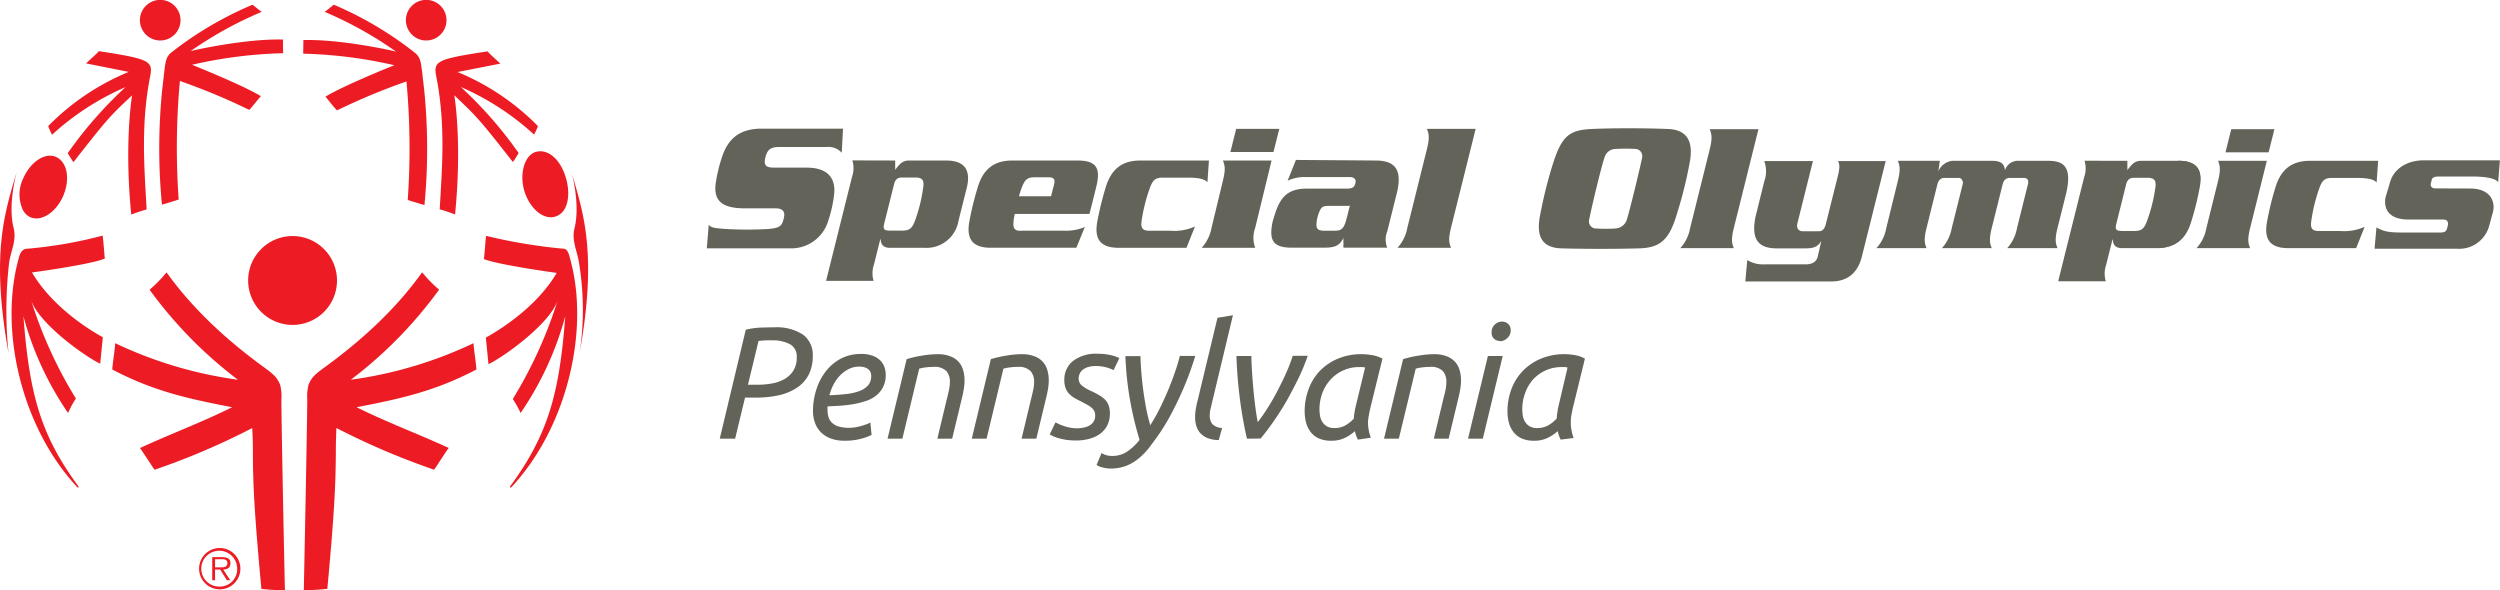 <?xml version="1.0" encoding="UTF-8"?>
<svg xmlns="http://www.w3.org/2000/svg" viewBox="0 0 432.2 102.04">
  <defs>
    <style>.cls-1{fill:#ed1c24;}.cls-2{fill:#636359;}</style>
  </defs>
  <title>sopa-logo</title>
  <g id="Layer_2" data-name="Layer 2">
    <g id="SO_XXX_Mark_Web">
      <path class="cls-1" d="M5.24,37.55c1.91.83,4.47-.84,5.7-3.72S11.62,28,9.7,27.14,5.24,28,4,30.87a6.36,6.36,0,0,0,0,5.52A2.83,2.83,0,0,0,5.24,37.55Z"></path>
      <path class="cls-1" d="M27.69,7a3.51,3.51,0,1,0-3.5-3.51A3.51,3.51,0,0,0,27.69,7Z"></path>
      <path class="cls-1" d="M28.07,15.23A101,101,0,0,0,28,35.38s2.89-.84,2.89-.9A126.94,126.94,0,0,1,31.1,14a111,111,0,0,1,12,5c.7-.75,1.29-1.59,2-2.37-3.1-1.91-11.83-5.4-11.91-5.43a78.29,78.29,0,0,1,15.76-2s-.06-2.36,0-2.36c-6.34-.18-15.18,1.77-16,2A66,66,0,0,1,45.24,2.05C44.93,1.86,43.67.81,43.67.81a61.2,61.2,0,0,0-14.1,8.3C28.49,10.1,28.63,10.65,28.07,15.23Z"></path>
      <path class="cls-1" d="M9,23.29A45.84,45.84,0,0,1,21.7,15.06a71.21,71.21,0,0,0-10,11.43c.35.5.62,1.05,1,1.54,5.84-7.44,6.07-7.73,10.13-11.54,0,.1-1.38,8.11-.14,20.61a25.16,25.16,0,0,1,2.66-.89C25,29.46,24.26,21.64,26,13c.45-2.5-.41-2.84-8.91-4.16-.56.64-.94.92-2.21,2.12l7.37,1.47A41.85,41.85,0,0,0,8.33,21.8,11.37,11.37,0,0,0,9,23.29Z"></path>
      <path class="cls-1" d="M73.68,7a3.51,3.51,0,1,0-3.51-3.51A3.51,3.51,0,0,0,73.68,7Z"></path>
      <path class="cls-1" d="M52.43,9.28a78.4,78.4,0,0,1,15.76,2c-.08,0-8.81,3.52-11.92,5.43.67.78,1.25,1.62,2,2.37a111,111,0,0,1,12-5,126.94,126.94,0,0,1,.22,20.47c0,.06,2.89.9,2.89.9a101.8,101.8,0,0,0-.07-20.15c-.56-4.58-.43-5.13-1.51-6.12A61.2,61.2,0,0,0,57.7.81s-1.26,1.05-1.57,1.24A66,66,0,0,1,68.48,8.93c-.87-.24-9.71-2.19-16.05-2C52.49,6.92,52.39,9.28,52.43,9.28Z"></path>
      <path class="cls-1" d="M75.38,13c1.74,8.62,1,16.44.64,23.19a25,25,0,0,1,2.65.89c1.25-12.5-.11-20.51-.13-20.61,4,3.81,4.29,4.1,10.13,11.54.37-.49.64-1,1-1.54a70.7,70.7,0,0,0-10-11.43,45.84,45.84,0,0,1,12.66,8.23A11.37,11.37,0,0,0,93,21.8a41.87,41.87,0,0,0-13.9-9.35L86.5,11c-1.27-1.2-1.65-1.48-2.21-2.12C75.79,10.18,74.93,10.52,75.38,13Z"></path>
      <path class="cls-1" d="M2.36,39.44c-1.09-4.29.64-10.09.61-10C.74,37-1.59,43.88,1.47,61a72.83,72.83,0,0,1,.12-15.7C1.92,43.3,2.88,41.5,2.36,39.44Z"></path>
      <path class="cls-1" d="M17.72,40.74A76.31,76.31,0,0,1,4.72,43C3.57,43,3.33,44.32,3.2,44.8c-3.4,12.35.55,29.27,10.28,39.55a1.24,1.24,0,0,0,.12-.23C7,75.22,5.08,68.1,4.05,54.68A54.57,54.57,0,0,0,11.77,71.4a16.14,16.14,0,0,1,1.35-2.5,75,75,0,0,1-7.8-17.18c1.16,4,9.09,9.74,12,11.16l.46-4.58c-.3-.16-8.22-4.33-12.25-11.2.07,0,10.21-1.37,12.59-2.4C18,43.52,17.81,40.72,17.72,40.74Z"></path>
      <path class="cls-1" d="M97.44,43a92.68,92.68,0,0,1-13.38-2.22c-.1,0-.23,2.78-.41,4,2.38,1,12.51,2.39,12.59,2.4-4,6.87-12,11-12.25,11.2l.46,4.58c2.92-1.42,10.84-7.21,12-11.16a75.87,75.87,0,0,1-7.8,17.18A18,18,0,0,1,90,71.4a54.85,54.85,0,0,0,7.72-16.72c-1,13.42-3,20.54-9.56,29.44a1.26,1.26,0,0,0,.13.23C98,74.07,102,57.15,98.58,44.8,98.45,44.32,98.21,43,97.44,43Z"></path>
      <path class="cls-1" d="M90.7,33.19c1,3,3.33,4.88,5.31,4.25a2.82,2.82,0,0,0,1.4-1c.92-1.25,1.06-3.34.48-5.5-1-3.6-3.33-5.29-5.31-4.66S89.75,30.21,90.7,33.19Z"></path>
      <path class="cls-1" d="M98.71,29.46c0-.11,1.69,5.69.61,10-.53,2.06.44,3.86.76,5.86a50.08,50.08,0,0,1,.13,15.7C103.27,43.88,100.93,37,98.71,29.46Z"></path>
      <path class="cls-1" d="M58.26,48.49a7.68,7.68,0,1,0-7.67,7.68A7.67,7.67,0,0,0,58.26,48.49Z"></path>
      <path class="cls-1" d="M81.89,59.32a72,72,0,0,1-21.24,6.33A74.18,74.18,0,0,0,75.91,50.08a23.35,23.35,0,0,1-2.93-3c-1.75,2.4-6.4,8.78-16.55,16.19-1.94,1.42-2.53,1.89-3.09,3.24a8.51,8.51,0,0,0-.22,2.53c0,3.8-.59,32.83-.6,33a39.6,39.6,0,0,0,4.07-.24c1.2-12.93,1.45-18,1.47-23.81,0-2.11.1-3.81.1-4a124.66,124.66,0,0,0,16.89,7.21c.32-.41,2.45-3.78,2.54-3.75C72.28,75,66.85,73,61.65,70.4c7.87-1.51,13.68-2.84,20.69-6.51C82.46,63.83,81.76,59.38,81.89,59.32Z"></path>
      <path class="cls-1" d="M48.65,69.05a8.2,8.2,0,0,0-.22-2.53c-.56-1.35-1.14-1.82-3.08-3.24C35.2,55.87,30.55,49.49,28.79,47.09a23.35,23.35,0,0,1-2.93,3A74.28,74.28,0,0,0,41.13,65.65a71.87,71.87,0,0,1-21.24-6.33c.13.06-.57,4.51-.46,4.57,7,3.67,12.83,5,20.7,6.51C34.93,73,29.5,75,24.19,77.46c.08,0,2.21,3.34,2.53,3.75A123.59,123.59,0,0,0,43.61,74c0,.18.11,1.88.11,4,0,5.8.27,10.88,1.47,23.81a39.21,39.21,0,0,0,4.07.24C49.24,101.88,48.63,72.85,48.65,69.05Z"></path>
      <path class="cls-1" d="M39.84,97.37c0-.66-.35-1.05-1.41-1.05H36.69v4h.49V98.46h.89l1.14,1.84h.59l-1.21-1.84C39.3,98.45,39.84,98.16,39.84,97.37Zm-1.92.71h-.74V96.67h1.14c.49,0,1,.07,1,.69C39.32,98.17,38.49,98.08,37.92,98.08Z"></path>
      <path class="cls-1" d="M38,94.74a3.57,3.57,0,1,0,3.56,3.57A3.58,3.58,0,0,0,38,94.74Zm0,6.67a3.1,3.1,0,1,1,3-3.1A3,3,0,0,1,38,101.41Z"></path>
      <path class="cls-2" d="M197.34,38.34c-.11,1,.13,1.55,1.35,1.55h3.7a8.48,8.48,0,0,0,4.2-.74l-1.47,3.69H193.39c-3.47,0-4.22-1.83-3.66-4.69a56,56,0,0,1,1.4-5.69c.87-2.92,2.56-4.71,6-4.71H209l-.26,3.76c-.45-.55-1.54-.8-3.37-.8H201c-1.22,0-1.64.38-2.12,1.54A28.73,28.73,0,0,0,197.34,38.34Z"></path>
      <path class="cls-2" d="M154.76,27.75l0,1.61c.82-1.1,1.33-1.61,2.39-1.61h6.4c3.47,0,4.27,1.92,3.59,4.69l-1.43,5.71a5.61,5.61,0,0,1-5.93,4.69h-5.94c-1.38,0-1.55-.86-1.59-1.47h-.07l-1.09,4.37a4.55,4.55,0,0,0-.06,2.82h-8.22l4.49-18a4.59,4.59,0,0,0,.06-2.83Zm-1.12,12.12H156c1.22,0,1.64-.39,2.12-1.54a27.84,27.84,0,0,0,1.51-6.09c.11-1-.12-1.55-1.35-1.55h-1.22l-.37,0h-.77c-.74,0-1.15.32-1.35,1.15l-1.72,6.87c-.21.84,0,1.14.75,1.14Z"></path>
      <path class="cls-2" d="M186.39,27.75H174.74c-3.27.1-4.9,1.86-5.73,4.7a51.11,51.11,0,0,0-1.4,5.69c-.54,2.77.16,4.58,3.37,4.69h15.1l1.47-3.59a8.2,8.2,0,0,1-3.59.64h-7.29a4.51,4.51,0,0,1-.65,0c-.73-.15-.89-.65-.8-1.5,0-.39.12-.88.22-1.4h12.91l1.16-4.63C190.29,29.2,189.69,27.79,186.39,27.75Zm-4.17,4.18-.52,2h-5.54a15.31,15.31,0,0,1,.58-1.74c.48-1.16.9-1.54,2.12-1.54h2.57C182.26,30.71,182.43,31.06,182.22,31.93Z"></path>
      <path class="cls-2" d="M211.42,31.22c.52-2.09.29-2.7,0-3.47h8.41L217,39.38a5.06,5.06,0,0,0,0,3.46h-9.25a7,7,0,0,0,1.7-3.46Zm9.74-8.94-1,4h-7.45l1-4Z"></path>
      <path class="cls-2" d="M237.81,27.75c3.21,0,4.73,1.41,3.66,5.69L239.83,40a3.74,3.74,0,0,0,0,2.82h-7.58l0-1.86,0,.2c-.72,1.35-1.44,1.66-3.5,1.66h-5.39c-3.41,0-4-1.36-3.34-4.55l.28-.9c.93-3.15,2.2-4.76,5.6-4.76h6.91c1.06,0,1.35-.26,1.52-1s-.4-1-1-1h-7.55a6.81,6.81,0,0,0-3.18.64l1.44-3.6Zm-4.68,7.84H230c-1.16,0-1.55,0-2,1.24a6,6,0,0,0-.39,1.68c-.09,1,.14,1.35,1.29,1.38h1.76c1.19,0,1.67-.23,2.15-2.15l.49-1.94.07-.3A.32.32,0,0,1,233.13,35.59Z"></path>
      <path class="cls-2" d="M246.69,25.76c.52-2.1.29-2.71,0-3.48h8.42l-4.26,17.1c-.52,2.08-.29,2.69,0,3.46H241.6a7,7,0,0,0,1.7-3.46Z"></path>
      <path class="cls-2" d="M122.53,38.84c.33.52,1,.61,3,.75a64.23,64.23,0,0,0,7.22,0c1.53-.12,2.24-.35,2.52-1.12a4.39,4.39,0,0,0,.29-1.06c.14-.79-.23-1.39-1.46-1.39,0,0-1.25,0-5.27,0s-5.57-1.28-5.07-4.53a27.48,27.48,0,0,1,1-4.16c1.06-3.41,3.16-5.09,6.93-5.09h14.05l-.22,4.17a3.12,3.12,0,0,0-2.61-1h-8.2c-1.23,0-1.85.35-2.15,1.1a4,4,0,0,0-.35,1.41c0,.78.42,1.06,1.65,1.06l5.61,0c4.84,0,4.87,3.23,4.75,4.47a21.74,21.74,0,0,1-1,4.6,6.66,6.66,0,0,1-6.71,4.88H122.19Z"></path>
      <path class="cls-2" d="M376.61,27.79c3.48,0,4.23,1.84,3.66,4.69a50,50,0,0,1-1.4,5.69c-.86,2.92-2.55,4.72-6,4.72"></path>
      <path class="cls-2" d="M399.55,38.4c-.11,1,.13,1.54,1.35,1.54h3.7a8.66,8.66,0,0,0,4.2-.73l-1.47,3.69H395.6c-3.46,0-4.21-1.84-3.65-4.69a50.45,50.45,0,0,1,1.39-5.69c.86-2.93,2.56-4.72,6-4.72h11.79l-.26,3.76c-.44-.55-1.54-.8-3.37-.8h-4.34c-1.21,0-1.64.39-2.11,1.54A28.67,28.67,0,0,0,399.55,38.4Z"></path>
      <path class="cls-2" d="M367.78,27.8l0,1.61c.82-1.1,1.33-1.61,2.39-1.61h6.4c3.47,0,4.27,1.93,3.58,4.69l-1.42,5.72c-.7,2.76-2.46,4.69-5.92,4.69h-5.95c-1.39,0-1.56-.87-1.59-1.48h-.07l-1.09,4.37a4.59,4.59,0,0,0-.06,2.83h-8.23l4.49-18a4.51,4.51,0,0,0,.06-2.83Zm-1.12,12.13H369c1.22,0,1.64-.39,2.11-1.55a27.85,27.85,0,0,0,1.53-6.09c.11-1-.13-1.55-1.35-1.55h-1.23l-.38,0h-.77c-.74,0-1.14.32-1.35,1.16l-1.71,6.87c-.21.83,0,1.13.75,1.13Z"></path>
      <path class="cls-2" d="M295.58,25.81c.52-2.09.29-2.7,0-3.47H304l-4.26,17.09c-.52,2.09-.29,2.7,0,3.47h-9.25a7,7,0,0,0,1.7-3.47Z"></path>
      <path class="cls-2" d="M307.17,42.94c-3.59,0-4.37-2-3.67-5.49L305,31.38a5.17,5.17,0,0,0,0-3.54h8.42l-2.69,10.79c-.17.67.09,1.35.92,1.35h2.79c.65,0,1-.42,1.22-1.28l2-8c.48-1.9.36-2.19.11-2.86H326l-4.12,16.51c-.71,2.86-2.52,4.31-5.28,4.31H301.73l.34-3.7a5.25,5.25,0,0,0,3.09.74h7c1.45,0,1.93-.68,2.1-1.38l.61-2.67h0c-.6,1-1.28,1.29-2.77,1.29Z"></path>
      <path class="cls-2" d="M335.36,27.8l-.26,1.83h0a2.94,2.94,0,0,1,2.47-1.83h6.78c1.82,0,2.16.71,2.27,1.64h0a2.35,2.35,0,0,1,2.11-1.64H354c2.51,0,4.42.71,3.13,5.91l-1.43,5.72c-.52,2.09-.29,2.7,0,3.47H347a7,7,0,0,0,1.7-3.47l1.89-7.58c.21-.82-.25-1.09-.66-1.09h-2.5c-.59,0-1,.32-1.21,1.09l-1.89,7.58c-.52,2.09-.29,2.7,0,3.47h-8.61a7,7,0,0,0,1.7-3.47l1.89-7.58c.13-.36-.12-1.09-.65-1.09h-2.51c-.58,0-1,.32-1.21,1.09l-1.88,7.58c-.53,2.09-.29,2.7,0,3.47H324.4a7,7,0,0,0,1.7-3.47l2-8.16c.52-2.09.29-2.7,0-3.47Z"></path>
      <path class="cls-2" d="M383.46,31.27c.52-2.09.28-2.7,0-3.47h8.43L389,39.43c-.53,2.09-.29,2.7,0,3.47h-9.26a7,7,0,0,0,1.7-3.47Zm9.74-8.93-1,4h-7.46l1-4Z"></path>
      <path class="cls-2" d="M427,32.59c3.51,0,4.4,2.18,4,4L430.34,39a5.37,5.37,0,0,1-5.59,4H410.51l.33-3.68c1.23.65,1.85.88,4.56.88h6.46c.79,0,1.06-.19,1.22-.82l.08-.32c.15-.62,0-1.11-.81-1.11h-6c-3.52,0-4.3-2-3.93-3.86l.74-2.47c.58-2.35,2.89-3.9,5.82-3.9h13.2l-.3,3.8c-.43-.75-2.51-1-4.3-1h-6c-.75,0-1.09.2-1.18.55l-.16.65c-.09.37.06.85.8.85Z"></path>
      <path class="cls-2" d="M268.45,28.38c1.53-4.83,2.8-5.9,6.7-6.08s9.67-.15,13.23,0c3.14.13,4.54,1.95,3.68,6.08a72.63,72.63,0,0,1-2.12,8.49c-1.33,4.52-2.81,6-6.71,6.07-3.61.11-9.23.11-13.24,0-3.26-.08-4.59-1.87-3.67-6.07A75.46,75.46,0,0,1,268.45,28.38Zm15.43-1.08a1.24,1.24,0,0,0-1.15-1.55,29.84,29.84,0,0,0-3.41,0,2,2,0,0,0-1.9,1.39c-.5,1.31-2.24,8.55-2.67,10.78a1.22,1.22,0,0,0,1.15,1.58,27.52,27.52,0,0,0,3.4,0,2.2,2.2,0,0,0,1.92-1.44C281.81,36.24,283.71,28.24,283.88,27.3Z"></path>
      <path class="cls-2" d="M133.82,56.59a8.35,8.35,0,0,1,5,1.26,4.32,4.32,0,0,1,1.69,3.69,7,7,0,0,1-.7,3.23,6.11,6.11,0,0,1-2,2.24,9.35,9.35,0,0,1-3.11,1.31,18,18,0,0,1-4,.42h-1.9l-1.71,7.1h-2.66L128.93,57a13.39,13.39,0,0,1,2.44-.36C132.23,56.61,133.05,56.59,133.82,56.59Zm-.33,2.25a14.14,14.14,0,0,0-2.36.11l-1.82,7.56H131a13.87,13.87,0,0,0,2.37-.2,7,7,0,0,0,2.17-.73,4.45,4.45,0,0,0,1.58-1.44,4.23,4.23,0,0,0,.62-2.38,2.37,2.37,0,0,0-1.15-2.24A6.23,6.23,0,0,0,133.49,58.84Z"></path>
      <path class="cls-2" d="M146,76.19a6.56,6.56,0,0,1-2.42-.4,4.67,4.67,0,0,1-1.7-1.1,4.33,4.33,0,0,1-1-1.63,5.88,5.88,0,0,1-.33-2,11.85,11.85,0,0,1,.58-3.71,10,10,0,0,1,1.65-3.17A8,8,0,0,1,145.37,62a7.39,7.39,0,0,1,3.49-.81,5.62,5.62,0,0,1,1.94.29,3.56,3.56,0,0,1,1.32.78,3.21,3.21,0,0,1,.76,1.14,3.81,3.81,0,0,1,.24,1.33,4.37,4.37,0,0,1-1.7,3.69,5.68,5.68,0,0,1-1.8.93,16.08,16.08,0,0,1-2.15.53c-.74.12-1.49.21-2.25.26l-2.16.12a2.87,2.87,0,0,0,0,.36v.22a4.56,4.56,0,0,0,.15,1.19,2.15,2.15,0,0,0,.57,1,2.75,2.75,0,0,0,1.14.68,6.18,6.18,0,0,0,1.91.25,7,7,0,0,0,1.09-.1,8.8,8.8,0,0,0,1.07-.25c.34-.1.64-.2.91-.3a2.16,2.16,0,0,0,.56-.29l.22,2.17a8.69,8.69,0,0,1-1.77.65A10.73,10.73,0,0,1,146,76.19Zm-2.61-7.86q1.59-.06,2.91-.21a9.32,9.32,0,0,0,2.29-.52,3.69,3.69,0,0,0,1.5-1,2.53,2.53,0,0,0,.53-1.65,1.73,1.73,0,0,0-.09-.53,1.59,1.59,0,0,0-.33-.51,1.92,1.92,0,0,0-.65-.38,3,3,0,0,0-1-.15,4.09,4.09,0,0,0-1.8.41,5.55,5.55,0,0,0-1.5,1.09,6.77,6.77,0,0,0-1.13,1.57A8.19,8.19,0,0,0,143.39,68.33Z"></path>
      <path class="cls-2" d="M156,75.84h-2.56l3.3-13.75a19,19,0,0,1,2.74-.62,16.42,16.42,0,0,1,2.62-.24,5.86,5.86,0,0,1,2.13.35,3.5,3.5,0,0,1,2.26,2.36,6.27,6.27,0,0,1,.26,1.83,9.18,9.18,0,0,1-.11,1.34q-.1.69-.27,1.41l-1.76,7.32h-2.56l1.62-6.77c.13-.51.25-1,.37-1.57a6.82,6.82,0,0,0,.18-1.51,2.8,2.8,0,0,0-.6-1.83,2.87,2.87,0,0,0-2.26-.73,10,10,0,0,0-1.35.09,6.26,6.26,0,0,0-1.1.22Z"></path>
      <path class="cls-2" d="M170.56,75.84H168l3.3-13.75a19,19,0,0,1,2.74-.62,16.42,16.42,0,0,1,2.62-.24,5.86,5.86,0,0,1,2.13.35,3.5,3.5,0,0,1,2.26,2.36,6.27,6.27,0,0,1,.26,1.83,9.18,9.18,0,0,1-.11,1.34c-.07.46-.17.93-.28,1.41l-1.76,7.32h-2.55l1.62-6.77c.13-.51.25-1,.37-1.57a6.82,6.82,0,0,0,.18-1.51,2.75,2.75,0,0,0-.61-1.83,2.83,2.83,0,0,0-2.25-.73,10,10,0,0,0-1.35.09,6.26,6.26,0,0,0-1.1.22Z"></path>
      <path class="cls-2" d="M186.09,74.05a6.62,6.62,0,0,0,1.17-.11,3.34,3.34,0,0,0,1.05-.36,2.07,2.07,0,0,0,.74-.67,1.89,1.89,0,0,0,.29-1.06,1.83,1.83,0,0,0-.14-.73,1.72,1.72,0,0,0-.44-.59A4.54,4.54,0,0,0,188,70l-1.08-.59c-.42-.2-.81-.4-1.16-.6a4.65,4.65,0,0,1-.92-.72,3,3,0,0,1-.62-1,3.93,3.93,0,0,1-.22-1.37,4.12,4.12,0,0,1,1.49-3.31,6.57,6.57,0,0,1,4.32-1.25,9.45,9.45,0,0,1,2.32.26,7.21,7.21,0,0,1,1.39.48l-1,2.09a6.87,6.87,0,0,0-3.14-.71,4.54,4.54,0,0,0-1,.11,2.73,2.73,0,0,0-.95.37,1.9,1.9,0,0,0-.69.69,1.94,1.94,0,0,0-.26,1,1.51,1.51,0,0,0,.58,1.22,7.39,7.39,0,0,0,1.73,1,12.55,12.55,0,0,1,1.28.68,4.63,4.63,0,0,1,1,.77,2.68,2.68,0,0,1,.6,1,4,4,0,0,1,.21,1.38,4.53,4.53,0,0,1-.44,2A4,4,0,0,1,190.18,75a5.59,5.59,0,0,1-1.86.86,8.62,8.62,0,0,1-2.34.29,10.92,10.92,0,0,1-1.69-.12,11,11,0,0,1-1.32-.29,6.43,6.43,0,0,1-.93-.34l-.57-.29,1-2.09.54.27a7.16,7.16,0,0,0,.83.33,7.28,7.28,0,0,0,1,.28A6.81,6.81,0,0,0,186.09,74.05Z"></path>
      <path class="cls-2" d="M198.85,73.53a32.6,32.6,0,0,0,1.9-3.43q.85-1.77,1.5-3.39c.43-1.09.79-2.08,1.09-3s.5-1.63.63-2.18h2.67c-.21.69-.49,1.56-.86,2.6s-.81,2.15-1.33,3.35-1.11,2.43-1.76,3.68a37,37,0,0,1-2.13,3.62c-.59.86-1.18,1.67-1.76,2.43a11.94,11.94,0,0,1-1.89,2,7.86,7.86,0,0,1-2.21,1.32A7.32,7.32,0,0,1,192,81a5,5,0,0,1-1.43-.2,3.17,3.17,0,0,1-1-.41l.88-2.09a2.22,2.22,0,0,0,.74.37,3.39,3.39,0,0,0,1,.15,4.58,4.58,0,0,0,2.71-.77,9.78,9.78,0,0,0,2.11-2,58.42,58.42,0,0,1-1.67-7,54.64,54.64,0,0,1-.78-7.48h2.61c0,.82.06,1.72.14,2.71s.18,2,.31,3,.31,2.11.5,3.17S198.6,72.55,198.85,73.53Z"></path>
      <path class="cls-2" d="M209.55,69.54c-.09.4-.18.8-.28,1.18a4.84,4.84,0,0,0-.13,1.1,2.3,2.3,0,0,0,.45,1.49,2.51,2.51,0,0,0,1.69.68l-.58,2.09a5.35,5.35,0,0,1-1.91-.34,3.4,3.4,0,0,1-1.26-.84,3.1,3.1,0,0,1-.7-1.24,5.16,5.16,0,0,1-.22-1.56,7.5,7.5,0,0,1,.11-1.32,13.54,13.54,0,0,1,.3-1.43l3.46-14.41,2.67-.44Z"></path>
      <path class="cls-2" d="M215.57,75.84c-.22-.94-.43-2-.63-3.08s-.39-2.29-.55-3.51-.3-2.48-.41-3.78-.19-2.61-.22-3.93h2.58c0,.9.06,1.85.12,2.87s.15,2,.24,3,.2,2,.33,3,.26,1.8.41,2.57a29.57,29.57,0,0,0,1.72-2.47c.6-.94,1.17-1.93,1.72-3s1.05-2.07,1.51-3.12a26.26,26.26,0,0,0,1.1-2.88h2.59a34.35,34.35,0,0,1-1.54,3.76c-.63,1.31-1.3,2.58-2,3.84s-1.48,2.46-2.28,3.62-1.57,2.18-2.32,3.08Z"></path>
      <path class="cls-2" d="M234.74,76c-.09-.2-.19-.43-.28-.67a6.07,6.07,0,0,1-.22-.79,7.69,7.69,0,0,1-1.62,1.1,5.16,5.16,0,0,1-2.5.55,5.05,5.05,0,0,1-2.08-.38,3.72,3.72,0,0,1-1.41-1.07,4.55,4.55,0,0,1-.82-1.63,7.79,7.79,0,0,1-.26-2.06,10.82,10.82,0,0,1,.62-3.6A9.18,9.18,0,0,1,228,64.31a9.33,9.33,0,0,1,3.11-2.22,10.39,10.39,0,0,1,4.37-.86,10.8,10.8,0,0,1,1.73.17A5.46,5.46,0,0,1,239,62l-2.12,8.63c-.09.43-.17.83-.24,1.21A7.92,7.92,0,0,0,236.5,73a6.92,6.92,0,0,0,.11,1.28,7.67,7.67,0,0,0,.38,1.39Zm-4.1-2a3.78,3.78,0,0,0,2-.49,6.31,6.31,0,0,0,1.43-1.16c0-.31,0-.64.1-1a10.14,10.14,0,0,1,.18-1L236,63.54a2.46,2.46,0,0,0-.46-.08l-.56,0a6.49,6.49,0,0,0-2.83.61A6.57,6.57,0,0,0,230,65.65,7,7,0,0,0,228.59,68a8.14,8.14,0,0,0-.48,2.79,6.8,6.8,0,0,0,.11,1.17,2.89,2.89,0,0,0,.4,1,2.28,2.28,0,0,0,.77.74A2.43,2.43,0,0,0,230.64,74Z"></path>
      <path class="cls-2" d="M241.83,75.84h-2.56l3.3-13.75a19.36,19.36,0,0,1,2.74-.62,16.54,16.54,0,0,1,2.63-.24,5.94,5.94,0,0,1,2.13.35,3.9,3.9,0,0,1,1.44.93,3.61,3.61,0,0,1,.81,1.43,6,6,0,0,1,.26,1.83,8,8,0,0,1-.11,1.34q-.1.69-.27,1.41l-1.76,7.32h-2.56l1.62-6.77c.13-.51.26-1,.38-1.57a7.43,7.43,0,0,0,.17-1.51,2.8,2.8,0,0,0-.6-1.83,2.86,2.86,0,0,0-2.26-.73,9.94,9.94,0,0,0-1.34.09,6.07,6.07,0,0,0-1.1.22Z"></path>
      <path class="cls-2" d="M256.35,75.84h-2.56l3.44-14.3h2.56Zm3-16.89a1.57,1.57,0,0,1-1.06-.38,1.4,1.4,0,0,1-.42-1.08,1.78,1.78,0,0,1,.55-1.38,1.76,1.76,0,0,1,1.23-.51,1.54,1.54,0,0,1,1.08.4,1.42,1.42,0,0,1,.44,1.11,1.7,1.7,0,0,1-.58,1.33A1.86,1.86,0,0,1,259.32,59Z"></path>
      <path class="cls-2" d="M269.8,76c-.09-.2-.19-.43-.28-.67a6.07,6.07,0,0,1-.22-.79,7.69,7.69,0,0,1-1.62,1.1,5.16,5.16,0,0,1-2.5.55,5.05,5.05,0,0,1-2.08-.38,3.72,3.72,0,0,1-1.41-1.07,4.55,4.55,0,0,1-.82-1.63,7.79,7.79,0,0,1-.26-2.06,10.82,10.82,0,0,1,.62-3.6,9.18,9.18,0,0,1,1.86-3.14,9.33,9.33,0,0,1,3.11-2.22,10.39,10.39,0,0,1,4.37-.86,10.8,10.8,0,0,1,1.73.17A5.31,5.31,0,0,1,274,62l-2.11,8.63c-.09.43-.17.83-.24,1.21a7.92,7.92,0,0,0-.09,1.21,6.92,6.92,0,0,0,.11,1.28,7.67,7.67,0,0,0,.38,1.39Zm-4.1-2a3.78,3.78,0,0,0,2-.49,6.31,6.31,0,0,0,1.43-1.16c0-.31.05-.64.1-1s.1-.68.17-1L271,63.54a2.46,2.46,0,0,0-.46-.08l-.56,0a6.57,6.57,0,0,0-2.84.61A6.64,6.64,0,0,0,265,65.65,7,7,0,0,0,263.65,68a8.14,8.14,0,0,0-.48,2.79,6.8,6.8,0,0,0,.11,1.17,2.89,2.89,0,0,0,.4,1,2.28,2.28,0,0,0,.77.74A2.43,2.43,0,0,0,265.7,74Z"></path>
    </g>
  </g>
</svg>
